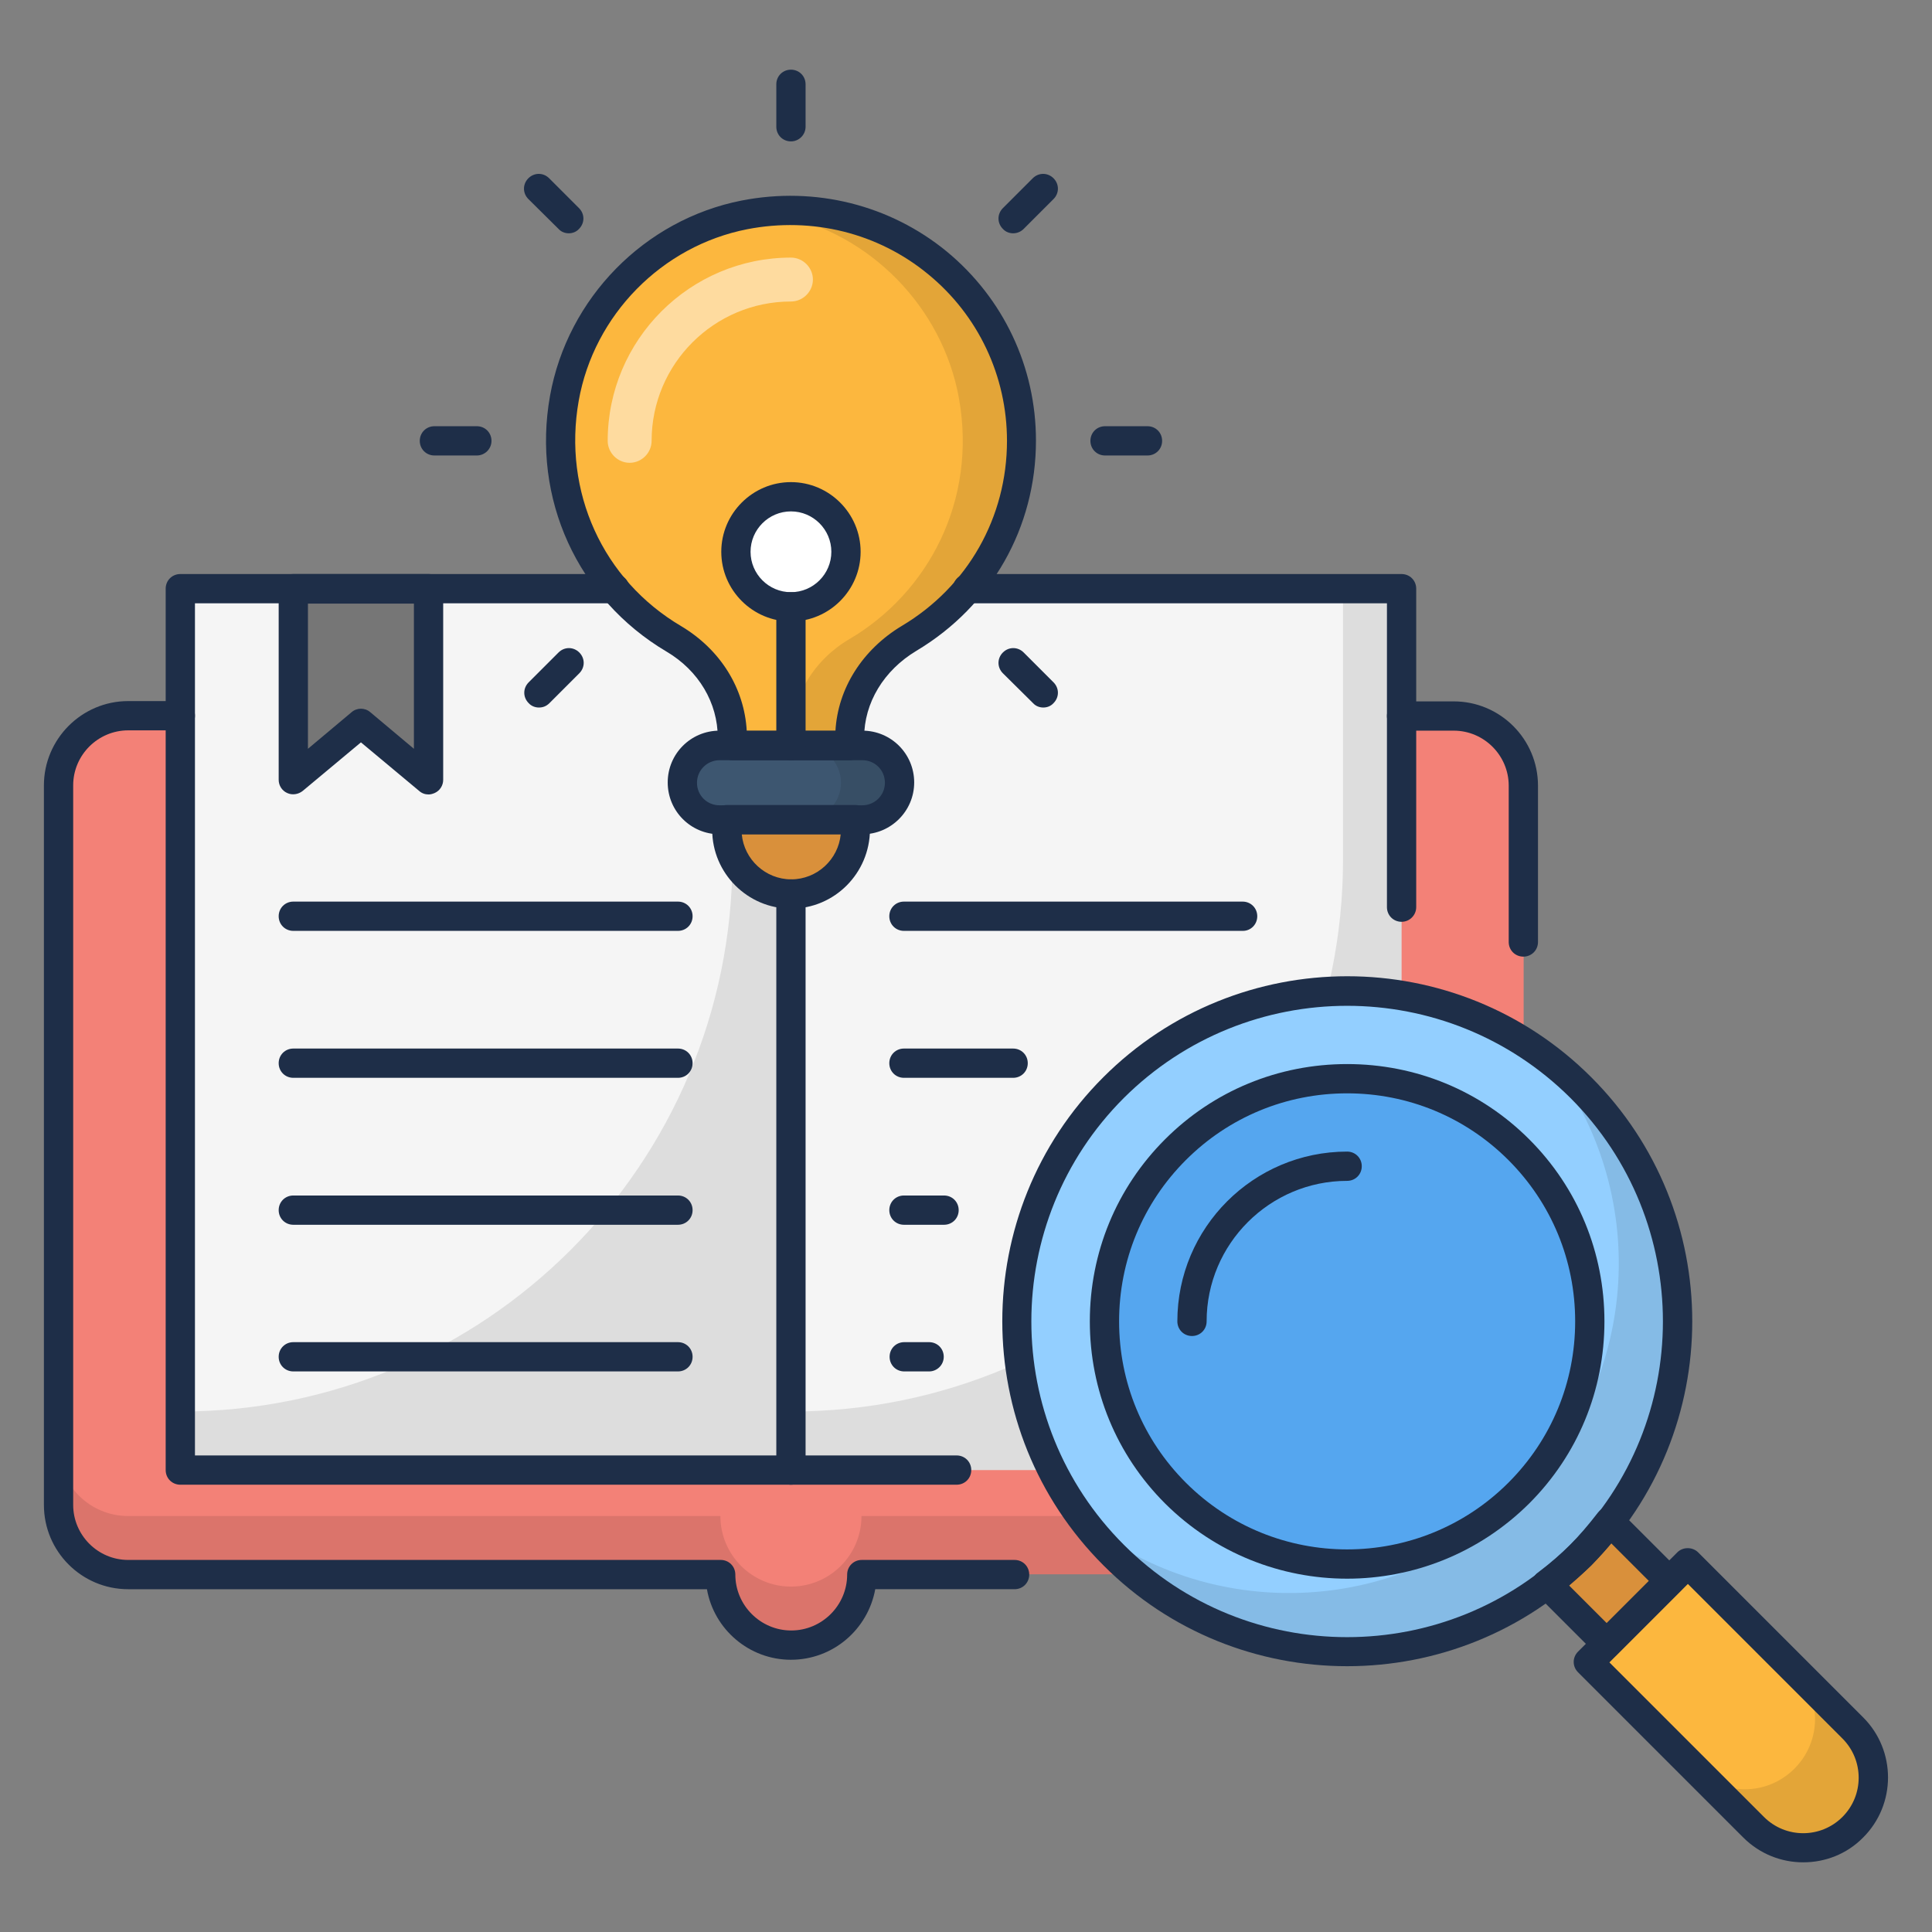 <svg id="Layer_1" enable-background="new 0 0 66 66" height="512" viewBox="0 0 66 66" width="512" xmlns="http://www.w3.org/2000/svg"><rect x="0" y="0" width="66" height="66" fill="#808080" stroke="none"/><g><g><g><path d="m49.67 24.46h-1.78-41.73-1.78c-1.32 0-2.38 1.06-2.38 2.37v24.58c0 1.31 1.06 2.37 2.38 2.37h20.24c0 1.33 1.08 2.41 2.41 2.41s2.41-1.08 2.41-2.41h20.24c1.31 0 2.37-1.06 2.37-2.37v-24.58c-.01-1.31-1.07-2.37-2.38-2.37z" fill="#f38177"/><path d="m22.16 20.11h-16v30.11h20.86v-25.25c0-2.68-2.17-4.86-4.86-4.86z" fill="#f5f5f5"/><path d="m14.64 26.64-2.31-1.93-2.31 1.93v-6.53h4.62z" fill="#767676"/><path d="m49.67 51.79h-20.24c0 1.33-1.08 2.41-2.41 2.41s-2.41-1.08-2.41-2.41h-20.23c-1.32 0-2.38-1.07-2.38-2.38v2c0 1.31 1.06 2.37 2.38 2.37h20.24c0 1.33 1.08 2.41 2.41 2.41s2.41-1.08 2.41-2.41h20.24c1.31 0 2.37-1.06 2.37-2.37v-2c-.01 1.31-1.07 2.38-2.38 2.38z" opacity=".1"/><path d="m31.88 20.11h16v30.11h-20.86v-25.25c0-2.68 2.18-4.86 4.86-4.86z" fill="#f5f5f5"/><path d="m24.43 20.7c.36.68.59 1.45.59 2.27v6.39c0 10.42-8.44 18.86-18.86 18.86v2h20.86v-25.25c0-1.86-1.05-3.45-2.59-4.27z" opacity=".1"/><path d="m45.88 20.11v9.25c0 10.42-8.44 18.86-18.86 18.86v2h20.86v-30.11z" opacity=".1"/><circle cx="46.02" cy="45.14" fill="#93cfff" r="11.29"/><path d="m51.88 51c-3.23 3.23-8.49 3.23-11.73 0s-3.23-8.49 0-11.73c3.23-3.23 8.49-3.23 11.73 0s3.23 8.5 0 11.73z" fill="#55a6ef"/><path d="m54.27 56.79 5.64 5.64c.94.94 2.45.94 3.39 0 .94-.94.94-2.45 0-3.39l-5.64-5.64z" fill="#fcb73e"/><path d="m63.3 59.03-2-2c.94.94.94 2.45 0 3.39-.94.94-2.45.94-3.39 0l2 2c.94.94 2.45.94 3.39 0 .93-.93.93-2.45 0-3.39z" opacity=".1"/><path d="m54 53.12c-.37.37-.76.69-1.15.99l2.05 2.05 2.15-2.15-2.05-2.05c-.31.41-.64.8-1 1.16z" fill="#d9903b"/><path d="m54 37.16c-.34-.34-.7-.64-1.07-.93 3.44 4.43 3.14 10.82-.93 14.89s-10.46 4.37-14.89.93c.29.37.59.73.93 1.07 4.41 4.41 11.55 4.41 15.96 0s4.41-11.55 0-15.96z" opacity=".1"/><path d="m28.61 7.34c3.11.61 5.6 3.15 6.16 6.27.62 3.48-1.04 6.63-3.74 8.22-1.21.71-1.99 1.97-1.99 3.37v.27h-4.01v-.26c0-1.42-.81-2.67-2.03-3.4-2.3-1.37-3.83-3.88-3.83-6.75-.02-4.87 4.39-8.7 9.44-7.72z" fill="#fcb73e"/><path d="m34.76 13.61c-.56-3.12-3.04-5.66-6.16-6.27-.9-.17-1.77-.19-2.6-.08.2.02.4.04.6.08 3.11.61 5.6 3.15 6.16 6.27.62 3.48-1.04 6.63-3.74 8.22-1.21.71-1.99 1.97-1.99 3.37v.27h2v-.27c0-1.4.79-2.66 1.99-3.37 2.7-1.59 4.36-4.74 3.74-8.22z" opacity=".1"/><path d="m29.46 25.47h-4.88c-.7 0-1.27.57-1.27 1.27s.57 1.27 1.27 1.27h4.88c.7 0 1.27-.57 1.27-1.27 0-.71-.57-1.27-1.27-1.27z" fill="#3d5670"/><path d="m29.46 25.47h-2c.7 0 1.27.57 1.27 1.27s-.57 1.26-1.27 1.26h2c.7 0 1.27-.57 1.27-1.27s-.57-1.26-1.27-1.26z" opacity=".1"/><path d="m24.83 28v.34c0 1.21.98 2.19 2.19 2.19s2.19-.98 2.19-2.19v-.34z" fill="#d9903b"/><g fill="#fff"><circle cx="27.02" cy="18.85" r="1.88"/><path d="m27.02 8.8c.41 0 .75.34.75.75s-.34.75-.75.75c-2.62 0-4.76 2.13-4.76 4.76 0 .41-.34.75-.75.75s-.75-.34-.75-.75c0-3.45 2.81-6.26 6.26-6.26z" opacity=".5"/></g></g><g><g><path d="m29.03 25.97h-4.01c-.28 0-.5-.22-.5-.5v-.27c0-1.19-.65-2.29-1.75-2.94-3.04-1.8-4.61-5.23-3.98-8.74.6-3.34 3.23-6.02 6.55-6.67 2.51-.49 5.06.15 7 1.74 1.94 1.6 3.05 3.95 3.05 6.46 0 2.97-1.52 5.65-4.08 7.18-1.12.67-1.79 1.78-1.79 2.97v.26c.01.28-.22.51-.49.51zm-3.52-1h3.03c.08-1.45.92-2.78 2.27-3.59 2.25-1.34 3.59-3.71 3.59-6.32 0-2.21-.98-4.29-2.69-5.69-1.71-1.41-3.96-1.97-6.18-1.54-2.92.57-5.24 2.93-5.76 5.86-.55 3.1.82 6.12 3.5 7.7 1.34.8 2.16 2.12 2.24 3.58z" fill="#1e2e48"/></g><g><path d="m27.02 21.23c-1.31 0-2.38-1.07-2.38-2.38s1.07-2.38 2.38-2.38 2.38 1.07 2.38 2.38-1.07 2.38-2.38 2.38zm0-3.76c-.76 0-1.38.62-1.38 1.38s.62 1.38 1.38 1.38 1.38-.62 1.38-1.38-.62-1.38-1.38-1.38z" fill="#1e2e48"/></g><g><path d="m29.46 28.5h-4.88c-.98 0-1.77-.79-1.77-1.77s.79-1.77 1.77-1.77h4.88c.98 0 1.77.79 1.77 1.77s-.8 1.77-1.77 1.77zm-4.88-2.53c-.42 0-.77.34-.77.77s.34.77.77.77h4.88c.42 0 .77-.34.77-.77s-.34-.77-.77-.77z" fill="#1e2e48"/></g><g><path d="m27.02 31.04c-1.48 0-2.69-1.21-2.69-2.69v-.35c0-.28.22-.5.5-.5h4.39c.28 0 .5.22.5.5v.34c-.01 1.49-1.21 2.7-2.7 2.7zm-1.68-2.54c.08.86.81 1.54 1.69 1.54s1.61-.68 1.69-1.54z" fill="#1e2e48"/></g><g><path d="m27.02 25.97c-.28 0-.5-.22-.5-.5v-4.74c0-.28.22-.5.5-.5s.5.22.5.5v4.74c0 .27-.22.5-.5.5z" fill="#1e2e48"/></g><g><path d="m16.29 15.56h-1.45c-.28 0-.5-.22-.5-.5s.22-.5.5-.5h1.45c.28 0 .5.22.5.5s-.23.5-.5.5z" fill="#1e2e48"/></g><g><path d="m39.2 15.56h-1.45c-.28 0-.5-.22-.5-.5s.22-.5.5-.5h1.45c.28 0 .5.22.5.5s-.22.5-.5.5z" fill="#1e2e48"/></g><g><path d="m19.43 7.97c-.13 0-.26-.05-.35-.15l-1.03-1.02c-.2-.2-.2-.51 0-.71s.51-.2.71 0l1.02 1.02c.2.2.2.51 0 .71-.09.1-.22.15-.35.15z" fill="#1e2e48"/></g><g><path d="m35.64 24.17c-.13 0-.26-.05-.35-.15l-1.03-1.02c-.2-.2-.2-.51 0-.71s.51-.2.71 0l1.02 1.02c.2.2.2.51 0 .71-.1.11-.23.15-.35.15z" fill="#1e2e48"/></g><g><path d="m27.02 4.83c-.28 0-.5-.22-.5-.5v-1.45c0-.28.22-.5.5-.5s.5.22.5.5v1.45c0 .27-.22.5-.5.5z" fill="#1e2e48"/></g><g><path d="m34.61 7.97c-.13 0-.26-.05-.35-.15-.2-.2-.2-.51 0-.71l1.02-1.02c.2-.2.51-.2.71 0s.2.51 0 .71l-1.02 1.02c-.1.1-.23.15-.36.15z" fill="#1e2e48"/></g><g><path d="m18.41 24.17c-.13 0-.26-.05-.35-.15-.2-.2-.2-.51 0-.71l1.02-1.02c.2-.2.51-.2.71 0s.2.51 0 .71l-1.02 1.02c-.11.11-.23.15-.36.15z" fill="#1e2e48"/></g><g><path d="m23.16 31.8h-13.14c-.28 0-.5-.22-.5-.5s.22-.5.5-.5h13.14c.28 0 .5.22.5.5s-.22.5-.5.5z" fill="#1e2e48"/></g><g><path d="m23.16 36.82h-13.14c-.28 0-.5-.22-.5-.5s.22-.5.5-.5h13.14c.28 0 .5.22.5.5s-.22.5-.5.5z" fill="#1e2e48"/></g><g><path d="m23.16 41.84h-13.14c-.28 0-.5-.22-.5-.5s.22-.5.5-.5h13.14c.28 0 .5.22.5.5s-.22.5-.5.5z" fill="#1e2e48"/></g><g><path d="m23.16 46.85h-13.14c-.28 0-.5-.22-.5-.5s.22-.5.5-.5h13.14c.28 0 .5.22.5.5s-.22.5-.5.5z" fill="#1e2e48"/></g><g><path d="m14.64 27.14c-.12 0-.23-.04-.32-.12l-1.99-1.66-1.99 1.66c-.15.12-.36.15-.53.07-.18-.08-.29-.26-.29-.45v-6.53c0-.28.22-.5.5-.5h4.62c.28 0 .5.22.5.5v6.53c0 .19-.11.37-.29.45-.07.03-.14.05-.21.05zm-2.31-2.93c.11 0 .23.04.32.12l1.49 1.25v-4.96h-3.62v4.96l1.49-1.25c.09-.08.21-.12.32-.12z" fill="#1e2e48"/></g><g><path d="m42.46 31.8h-11.58c-.28 0-.5-.22-.5-.5s.22-.5.5-.5h11.57c.28 0 .5.22.5.5s-.22.5-.49.5z" fill="#1e2e48"/></g><g><path d="m34.61 36.82h-3.73c-.28 0-.5-.22-.5-.5s.22-.5.5-.5h3.73c.28 0 .5.22.5.5s-.22.5-.5.5z" fill="#1e2e48"/></g><g><path d="m32.25 41.84h-1.37c-.28 0-.5-.22-.5-.5s.22-.5.5-.5h1.37c.28 0 .5.22.5.5s-.22.5-.5.5z" fill="#1e2e48"/></g><g><path d="m31.74 46.85h-.85c-.28 0-.5-.22-.5-.5s.22-.5.5-.5h.85c.28 0 .5.22.5.5s-.23.5-.5.5z" fill="#1e2e48"/></g><g><path d="m46.02 56.92c-3.02 0-6.04-1.15-8.33-3.45-4.6-4.6-4.6-12.07 0-16.67s12.07-4.6 16.67 0c4.6 4.6 4.6 12.07 0 16.67-2.3 2.3-5.32 3.45-8.34 3.45zm0-22.56c-2.76 0-5.52 1.05-7.63 3.15-4.21 4.21-4.21 11.05 0 15.26s11.05 4.21 15.26 0 4.21-11.05 0-15.26c-2.11-2.1-4.87-3.15-7.63-3.15z" fill="#1e2e48"/></g><g><path d="m46.02 53.93c-2.25 0-4.5-.86-6.22-2.57-1.66-1.66-2.57-3.87-2.57-6.22s.91-4.56 2.57-6.22 3.87-2.57 6.22-2.57 4.56.91 6.22 2.57 2.57 3.87 2.57 6.22-.91 4.56-2.57 6.22c-1.72 1.71-3.97 2.57-6.22 2.57zm0-16.58c-2.08 0-4.04.81-5.51 2.28s-2.28 3.43-2.28 5.51.81 4.04 2.28 5.51c3.04 3.04 7.98 3.04 11.02 0 1.47-1.47 2.28-3.43 2.28-5.51s-.81-4.04-2.28-5.51-3.43-2.28-5.51-2.28z" fill="#1e2e48"/></g><g><path d="m40.72 45.64c-.28 0-.5-.22-.5-.5 0-3.2 2.6-5.8 5.8-5.8.28 0 .5.22.5.5s-.22.5-.5.5c-2.64 0-4.8 2.15-4.8 4.8 0 .28-.22.5-.5.5z" fill="#1e2e48"/></g><g><path d="m61.6 63.62c-.74 0-1.48-.28-2.05-.85l-5.64-5.64c-.2-.2-.2-.51 0-.71l3.39-3.39c.19-.19.52-.19.71 0l5.64 5.64c1.13 1.13 1.13 2.97 0 4.1-.56.57-1.3.85-2.05.85zm-6.62-6.83 5.28 5.28c.74.74 1.94.74 2.68 0s.74-1.94 0-2.68l-5.28-5.28z" fill="#1e2e48"/></g><g><path d="m54.89 56.67c-.13 0-.26-.05-.35-.15l-2.05-2.05c-.1-.1-.15-.24-.15-.39.01-.14.08-.28.2-.36.45-.34.8-.65 1.1-.95.31-.31.61-.66.95-1.1.09-.11.22-.19.36-.2.13-.01.28.04.39.15l2.05 2.05c.09.09.15.22.15.35s-.05.26-.15.35l-2.15 2.15c-.09.1-.22.15-.35.15zm-1.29-2.51 1.3 1.3 1.44-1.44-1.3-1.3c-.23.28-.46.53-.68.76-.23.22-.48.44-.76.68z" fill="#1e2e48"/></g><g><path d="m52.04 32.68c-.28 0-.5-.22-.5-.5v-5.34c0-1.03-.84-1.88-1.88-1.88h-1.78c-.28 0-.5-.22-.5-.5s.22-.5.5-.5h1.78c1.59 0 2.88 1.29 2.88 2.88v5.34c0 .28-.22.5-.5.5z" fill="#1e2e48"/></g><g><path d="m27.02 56.7c-1.43 0-2.63-1.04-2.87-2.41h-19.77c-1.59 0-2.88-1.29-2.88-2.88v-24.58c0-1.58 1.29-2.88 2.88-2.88h1.78c.28 0 .5.22.5.5s-.22.5-.5.5h-1.78c-1.03 0-1.88.84-1.88 1.88v24.58c0 1.03.84 1.88 1.88 1.88h20.24c.28 0 .5.22.5.5 0 1.05.86 1.91 1.91 1.91s1.91-.86 1.91-1.91c0-.28.22-.5.5-.5h5.22c.28 0 .5.22.5.5s-.22.5-.5.5h-4.76c-.25 1.37-1.44 2.41-2.88 2.41z" fill="#1e2e48"/></g><g><path d="m27.02 50.72h-20.86c-.28 0-.5-.22-.5-.5v-30.11c0-.28.22-.5.5-.5h14.84c.28 0 .5.22.5.5s-.22.5-.5.5h-14.34v29.11h19.86v-19.18c0-.28.22-.5.5-.5s.5.22.5.5v19.69c0 .27-.22.49-.5.49z" fill="#1e2e48"/></g><g><path d="m32.68 50.72h-5.66c-.28 0-.5-.22-.5-.5s.22-.5.5-.5h5.66c.28 0 .5.22.5.5s-.22.5-.5.5z" fill="#1e2e48"/></g><g><path d="m47.88 31.49c-.28 0-.5-.22-.5-.5v-10.38h-14.33c-.28 0-.5-.22-.5-.5s.22-.5.5-.5h14.83c.28 0 .5.22.5.5v10.88c0 .27-.22.5-.5.5z" fill="#1e2e48"/></g></g></g></g></svg>